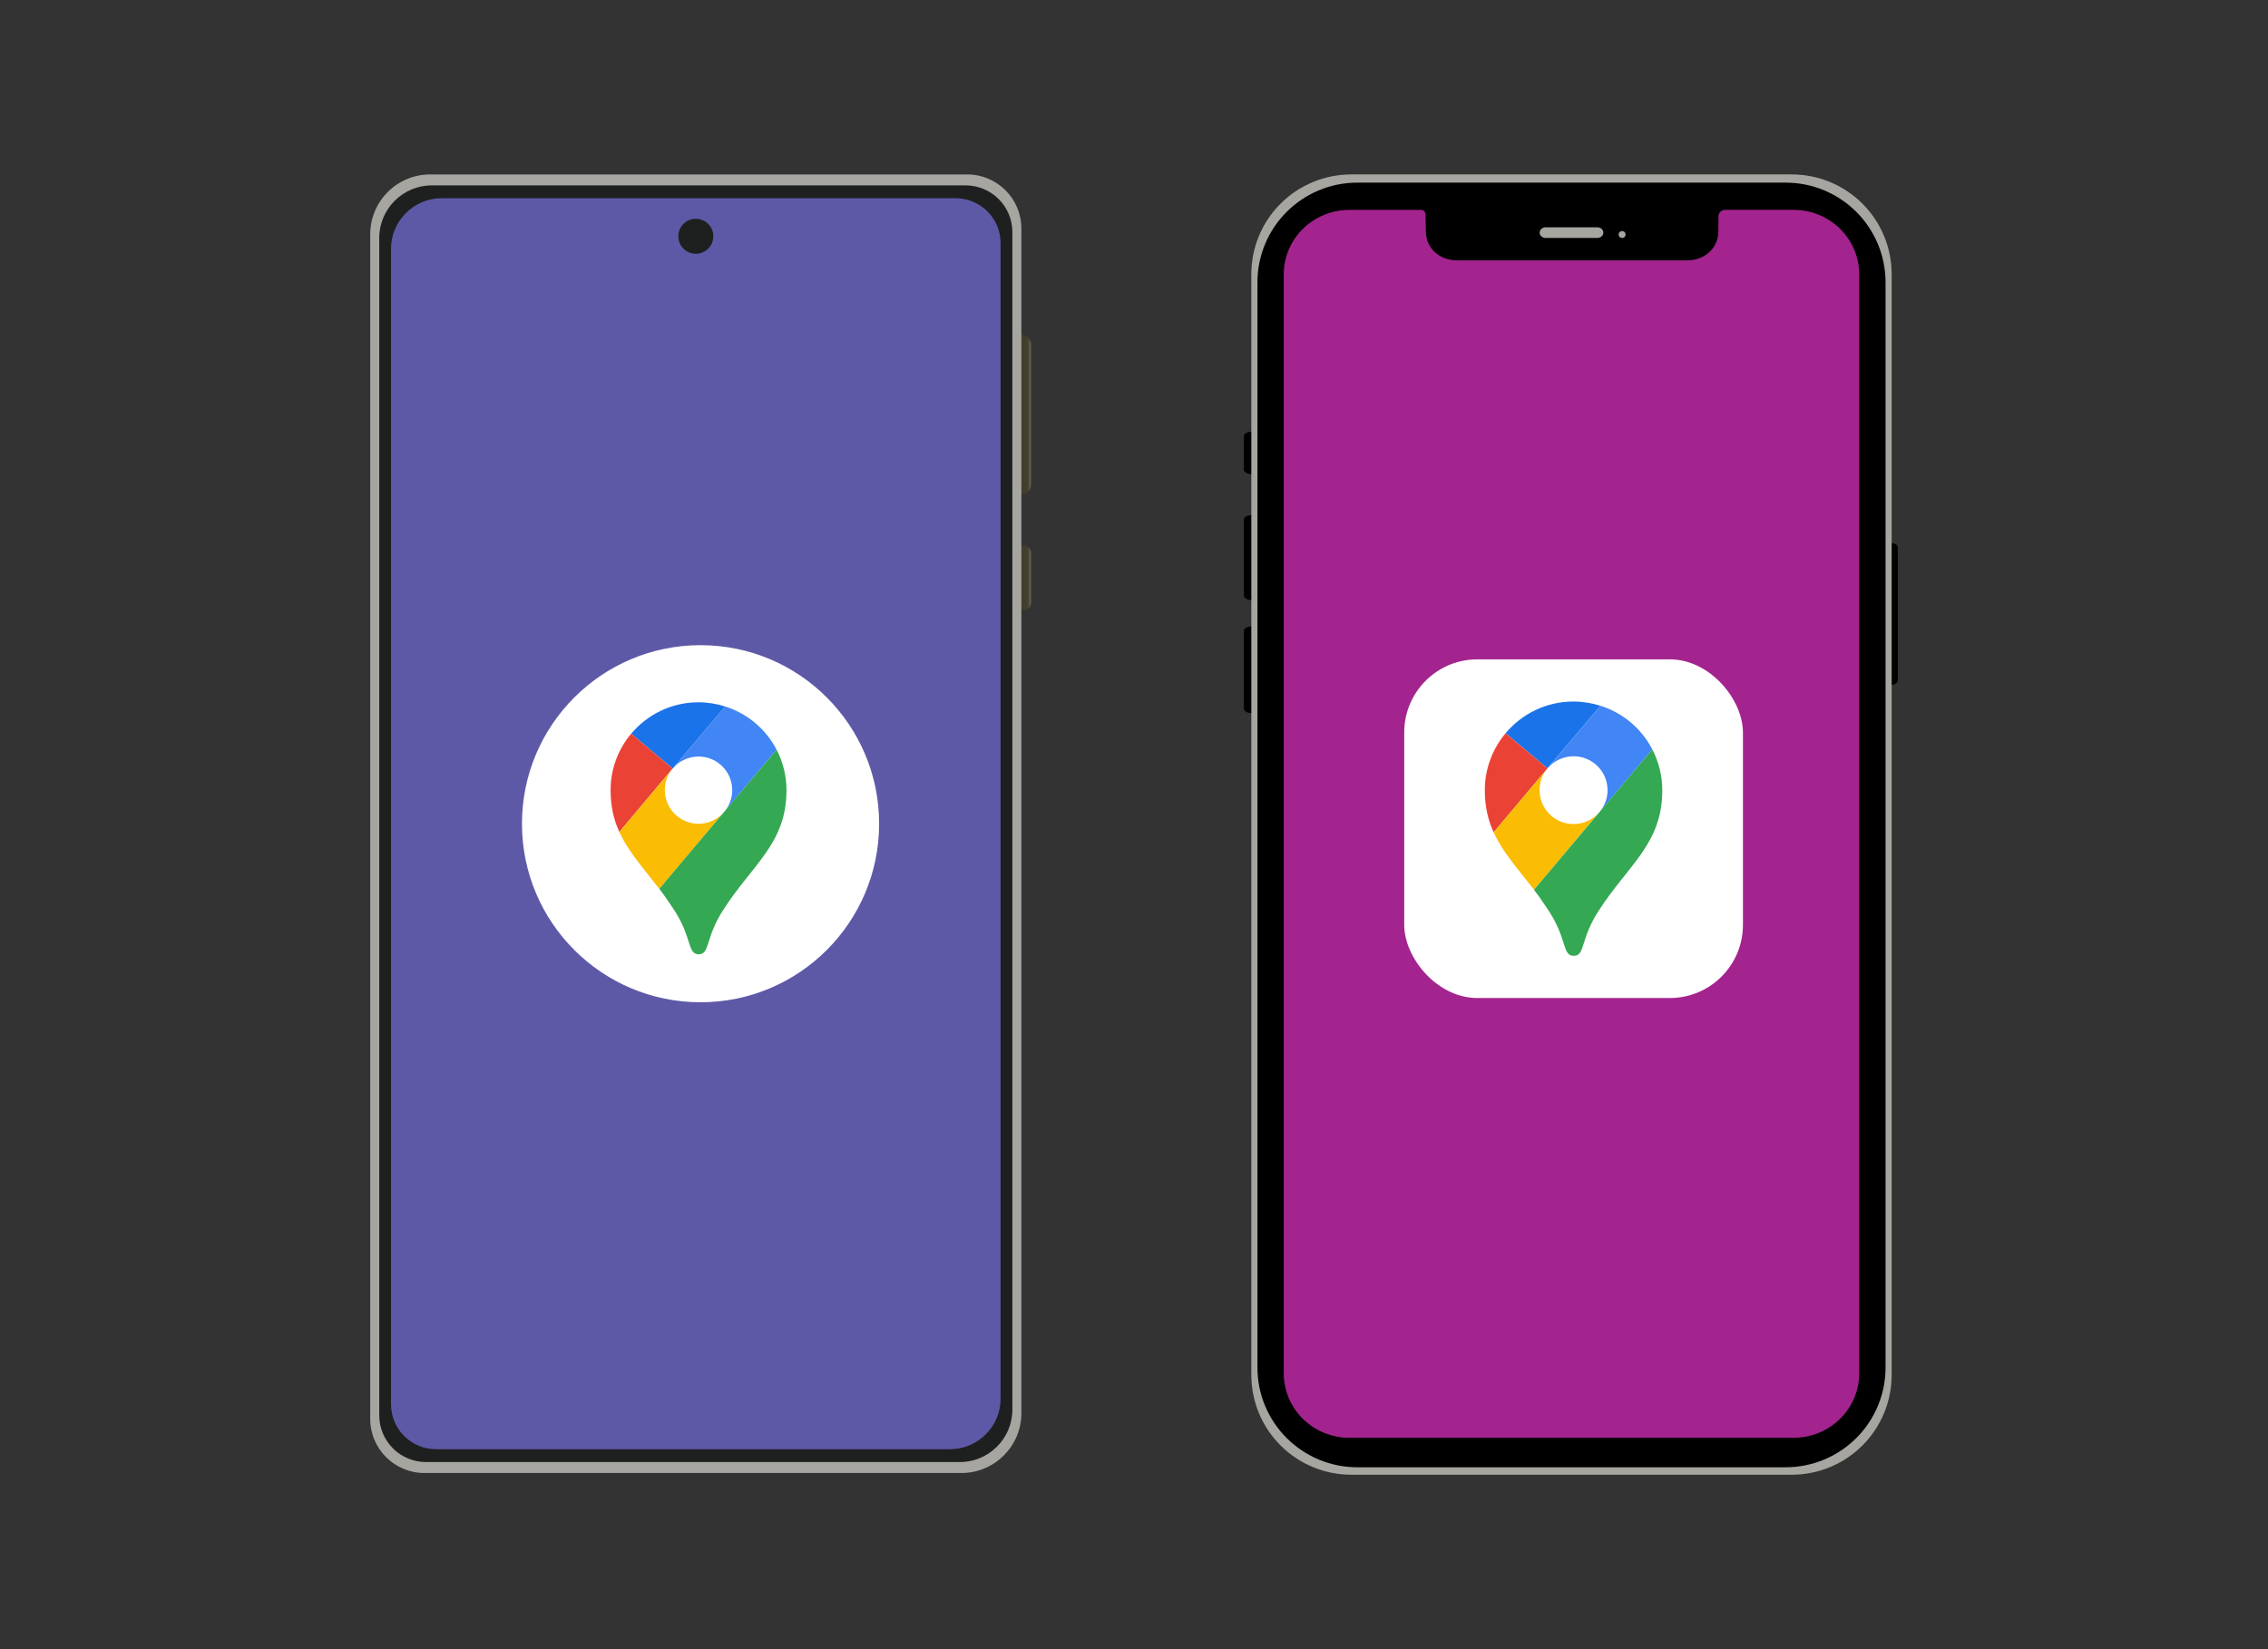 <?xml version="1.0" encoding="UTF-8"?>
<svg id="design" xmlns="http://www.w3.org/2000/svg" xmlns:xlink="http://www.w3.org/1999/xlink" viewBox="0 0 1100 800">
  <rect x="0" y="0" width="1100" height="800" fill="#333333" stroke="none"/>
  <defs>
    <style>
      .cls-1 {
        fill: url(#linear-gradient);
      }

      .cls-2 {
        fill: #fbbc04;
      }

      .cls-3 {
        fill: #ea4335;
      }

      .cls-4 {
        fill: #fff;
      }

      .cls-5, .cls-6 {
        fill: #a6a5a0;
      }

      .cls-7 {
        fill: #1e2020;
      }

      .cls-8 {
        fill: #4285f4;
      }

      .cls-9 {
        fill: #34a853;
      }

      .cls-10 {
        fill: #1a73e8;
      }

      .cls-11 {
        fill: #5e59a7;
      }

      .cls-12 {
        fill: url(#linear-gradient-2);
      }

      .cls-6, .cls-13, .cls-14 {
        fill-rule: evenodd;
      }

      .cls-13 {
        fill: #a3248e;
      }
    </style>
    <linearGradient id="linear-gradient" x1="490.88" y1="201.08" x2="499.97" y2="201.08" gradientUnits="userSpaceOnUse">
      <stop offset=".67" stop-color="#423e2d"/>
      <stop offset=".81" stop-color="#44402e"/>
      <stop offset=".88" stop-color="#4b4735"/>
      <stop offset=".93" stop-color="#575441"/>
      <stop offset=".97" stop-color="#686651"/>
      <stop offset="1" stop-color="#7d7b64"/>
    </linearGradient>
    <linearGradient id="linear-gradient-2" y1="280.24" y2="280.24" xlink:href="#linear-gradient"/>
  </defs>
  <g>
    <g>
      <rect class="cls-1" x="490.88" y="162.47" width="9.09" height="77.21" rx="4.22" ry="4.22"/>
      <rect class="cls-12" x="490.88" y="264.61" width="9.09" height="31.26" rx="3.17" ry="3.17"/>
      <path class="cls-5" d="m469.15,84.62H208.6c-16.01,0-29.04,13.03-29.04,29.04v574.65c0,14.47,11.77,26.23,26.23,26.23h260.55c16.01,0,29.04-13.03,29.04-29.04V110.85c0-14.47-11.77-26.23-26.23-26.23h0Z"/>
      <path class="cls-7" d="m465.58,709.22H206.59c-12.51,0-22.65-10.14-22.65-22.65V115.37c0-13.99,11.44-25.43,25.43-25.43h258.99c12.51,0,22.65,10.14,22.65,22.65v571.21c0,13.99-11.44,25.43-25.43,25.43Z"/>
      <path class="cls-11" d="m460.81,702.99h-249.36c-12.04,0-21.8-9.76-21.8-21.8V120.66c0-13.47,11.02-24.49,24.49-24.49h249.36c12.04,0,21.8,9.76,21.8,21.8v560.52c0,13.47-11.02,24.49-24.49,24.49Z"/>
      <circle class="cls-7" cx="337.48" cy="114.62" r="8.49"/>
    </g>
    <g>
      <circle class="cls-4" cx="339.77" cy="399.58" r="86.61"/>
      <g>
        <path class="cls-10" d="m351.73,342.71c-4.06-1.29-8.49-2.03-13.02-2.03-13.02,0-24.74,5.91-32.59,15.23l20.13,16.9,25.48-30.1Z"/>
        <path class="cls-3" d="m306.11,355.91c-6.19,7.39-9.97,16.99-9.97,27.33,0,8.03,1.57,14.5,4.25,20.31l25.85-30.75-20.13-16.9Z"/>
        <path class="cls-8" d="m338.8,366.99c9.05,0,16.34,7.29,16.34,16.34,0,3.97-1.48,7.66-3.88,10.53,0,0,12.83-15.33,25.39-30.19-5.17-9.97-14.13-17.54-24.93-20.96l-25.48,30.1c3.05-3.51,7.48-5.82,12.56-5.82"/>
        <path class="cls-2" d="m338.8,399.59c-9.05,0-16.34-7.29-16.34-16.34,0-3.97,1.38-7.66,3.79-10.43l-25.85,30.75c4.43,9.79,11.82,17.73,19.39,27.61l31.48-37.39c-3.05,3.6-7.48,5.82-12.46,5.82"/>
        <path class="cls-9" d="m350.71,441.5c14.22-22.25,30.75-32.32,30.75-58.17,0-7.11-1.75-13.76-4.8-19.67l-56.88,67.49c2.4,3.14,4.89,6.74,7.29,10.43,8.68,13.39,6.28,21.33,11.82,21.33s3.14-8.03,11.82-21.42"/>
      </g>
    </g>
  </g>
  <g>
    <g>
      <path class="cls-14" d="m610.85,306v37.8c0,.57-.4,1.11-1.11,1.52-.7.4-1.66.63-2.67.63s-1.96-.23-2.67-.63c-.55-.32-.91-.72-.97-1.17l-.13-.35v-37.8c0-.48.28-.94.84-1.29l.26-.23c.71-.41,1.67-.63,2.67-.63s1.97.23,2.67.63c.71.4,1.11.95,1.11,1.52Z"/>
      <path class="cls-14" d="m610.85,252.03v36.94c0,1.19-1.7,2.15-3.78,2.15-1.48,0-2.76-.49-3.35-1.2-.28-.28-.42-.6-.42-.95v-36.94c0-.35.14-.67.42-.95.59-.72,1.87-1.21,3.35-1.21,2.08,0,3.78.97,3.78,2.15Z"/>
      <path class="cls-14" d="m610.85,211.57v16.32c0,1.19-1.7,2.15-3.78,2.15-1.25,0-2.37-.35-3-.91-.5-.33-.77-.77-.77-1.24v-16.32c0-.47.27-.91.77-1.24.63-.56,1.74-.91,3-.91,2.08,0,3.78.97,3.78,2.15Z"/>
      <path class="cls-14" d="m920.44,265.62v64.43c0,.61-.35,1.15-.92,1.54-.55.38-1.29.61-2.11.61-1.68,0-3.04-.96-3.04-2.15v-64.43c0-1.19,1.36-2.15,3.04-2.15.82,0,1.57.23,2.11.61.58.39.92.94.92,1.54Z"/>
      <path class="cls-6" d="m606.91,132.98c0-12.83,5.1-25.13,14.19-34.2,9.09-9.07,21.41-14.17,34.26-14.17h213.66c12.85,0,25.17,5.1,34.26,14.17,9.09,9.07,14.19,21.37,14.19,34.2v534.03c0,12.83-5.1,25.13-14.19,34.2-9.09,9.07-21.41,14.17-34.26,14.17h-213.66c-12.85,0-25.17-5.1-34.26-14.17-9.09-9.07-14.19-21.37-14.19-34.2V132.98Z"/>
      <path class="cls-6" d="m607.67,134.18c0-12.83,5.1-25.13,14.19-34.2,9.09-9.07,21.41-14.17,34.26-14.17h212.14c12.85,0,25.17,5.1,34.26,14.17,9.09,9.07,14.19,21.37,14.19,34.2v531.99c0,12.83-5.1,25.13-14.19,34.2-9.09,9.07-21.41,14.17-34.26,14.17h-212.14c-12.85,0-25.17-5.1-34.26-14.17-9.09-9.07-14.19-21.37-14.19-34.2V134.18Z"/>
      <path class="cls-14" d="m609.87,136.96c0-12.83,5.1-25.13,14.19-34.2,9.09-9.07,21.41-14.17,34.26-14.17h207.74c12.85,0,25.17,5.1,34.26,14.17,9.09,9.07,14.19,21.37,14.19,34.2v526.44c0,12.83-5.1,25.13-14.19,34.2-9.09,9.07-21.41,14.17-34.26,14.17h-207.74c-12.85,0-25.17-5.1-34.26-14.17-9.09-9.07-14.19-21.37-14.19-34.2V136.96Z"/>
      <path class="cls-14" d="m612.72,139.26c0-12.85,5.1-25.17,14.19-34.26,9.09-9.09,21.41-14.19,34.26-14.19h202.04c12.85,0,25.17,5.1,34.26,14.19,9.09,9.09,14.19,21.41,14.19,34.26v520.75c0,12.85-5.1,25.17-14.19,34.26-9.09,9.09-21.41,14.19-34.26,14.19h-202.04c-12.85,0-25.17-5.1-34.26-14.19-9.09-9.09-14.19-21.41-14.19-34.26V139.26Z"/>
      <path class="cls-13" d="m901.74,133.08c0-8.3-3.35-16.25-9.32-22.12-5.97-5.87-14.06-9.16-22.5-9.16h-33.24c-1.73,0-3.2,1.38-3.2,3.11,0,1.57-.03,4.36-.07,7.44-.1,8.27-6.83,13.95-15.1,13.95h-111.66c-8.23,0-14.95-5.63-15.1-13.86-.08-4.19-.14-7.78-.14-8.34,0-1.45-1.04-2.29-2.3-2.29h-34.66c-8.44,0-16.53,3.3-22.5,9.16-5.97,5.87-9.32,13.82-9.32,22.12v533.1c0,8.3,3.35,16.25,9.32,22.12,5.97,5.87,14.06,9.16,22.5,9.16h215.46c8.44,0,16.53-3.3,22.5-9.16,5.97-5.87,9.32-13.82,9.32-22.12V133.08Z"/>
      <path class="cls-6" d="m777.64,112.85c0,1.42-1.3,2.59-2.9,2.59h-25.1c-1.59,0-2.9-1.17-2.9-2.59s1.3-2.59,2.9-2.59h25.1c1.59,0,2.9,1.17,2.9,2.59Z"/>
      <circle class="cls-5" cx="786.74" cy="113.76" r="1.68"/>
    </g>
    <g>
      <rect class="cls-4" x="681.06" y="319.85" width="164.28" height="164.28" rx="35.46" ry="35.46"/>
      <g>
        <path class="cls-10" d="m776.24,342.36c-4.1-1.3-8.57-2.05-13.14-2.05-13.14,0-24.97,5.96-32.89,15.37l20.31,17.05,25.71-30.37Z"/>
        <path class="cls-3" d="m730.21,355.69c-6.24,7.45-10.06,17.14-10.06,27.58,0,8.1,1.58,14.63,4.29,20.5l26.08-31.02-20.31-17.05Z"/>
        <path class="cls-8" d="m763.19,366.86c9.13,0,16.49,7.36,16.49,16.49,0,4.01-1.49,7.73-3.91,10.62,0,0,12.95-15.46,25.62-30.46-5.22-10.06-14.25-17.7-25.15-21.15l-25.71,30.37c3.07-3.54,7.55-5.87,12.67-5.87"/>
        <path class="cls-2" d="m763.19,399.75c-9.13,0-16.49-7.36-16.49-16.49,0-4.01,1.4-7.73,3.82-10.53l-26.08,31.02c4.47,9.87,11.92,17.89,19.56,27.85l31.77-37.73c-3.07,3.63-7.55,5.87-12.58,5.87"/>
        <path class="cls-9" d="m775.21,442.05c14.35-22.45,31.02-32.61,31.02-58.69,0-7.17-1.77-13.88-4.84-19.84l-57.39,68.1c2.42,3.17,4.94,6.8,7.36,10.53,8.76,13.51,6.33,21.52,11.92,21.52s3.17-8.1,11.92-21.61"/>
      </g>
    </g>
  </g>
</svg>